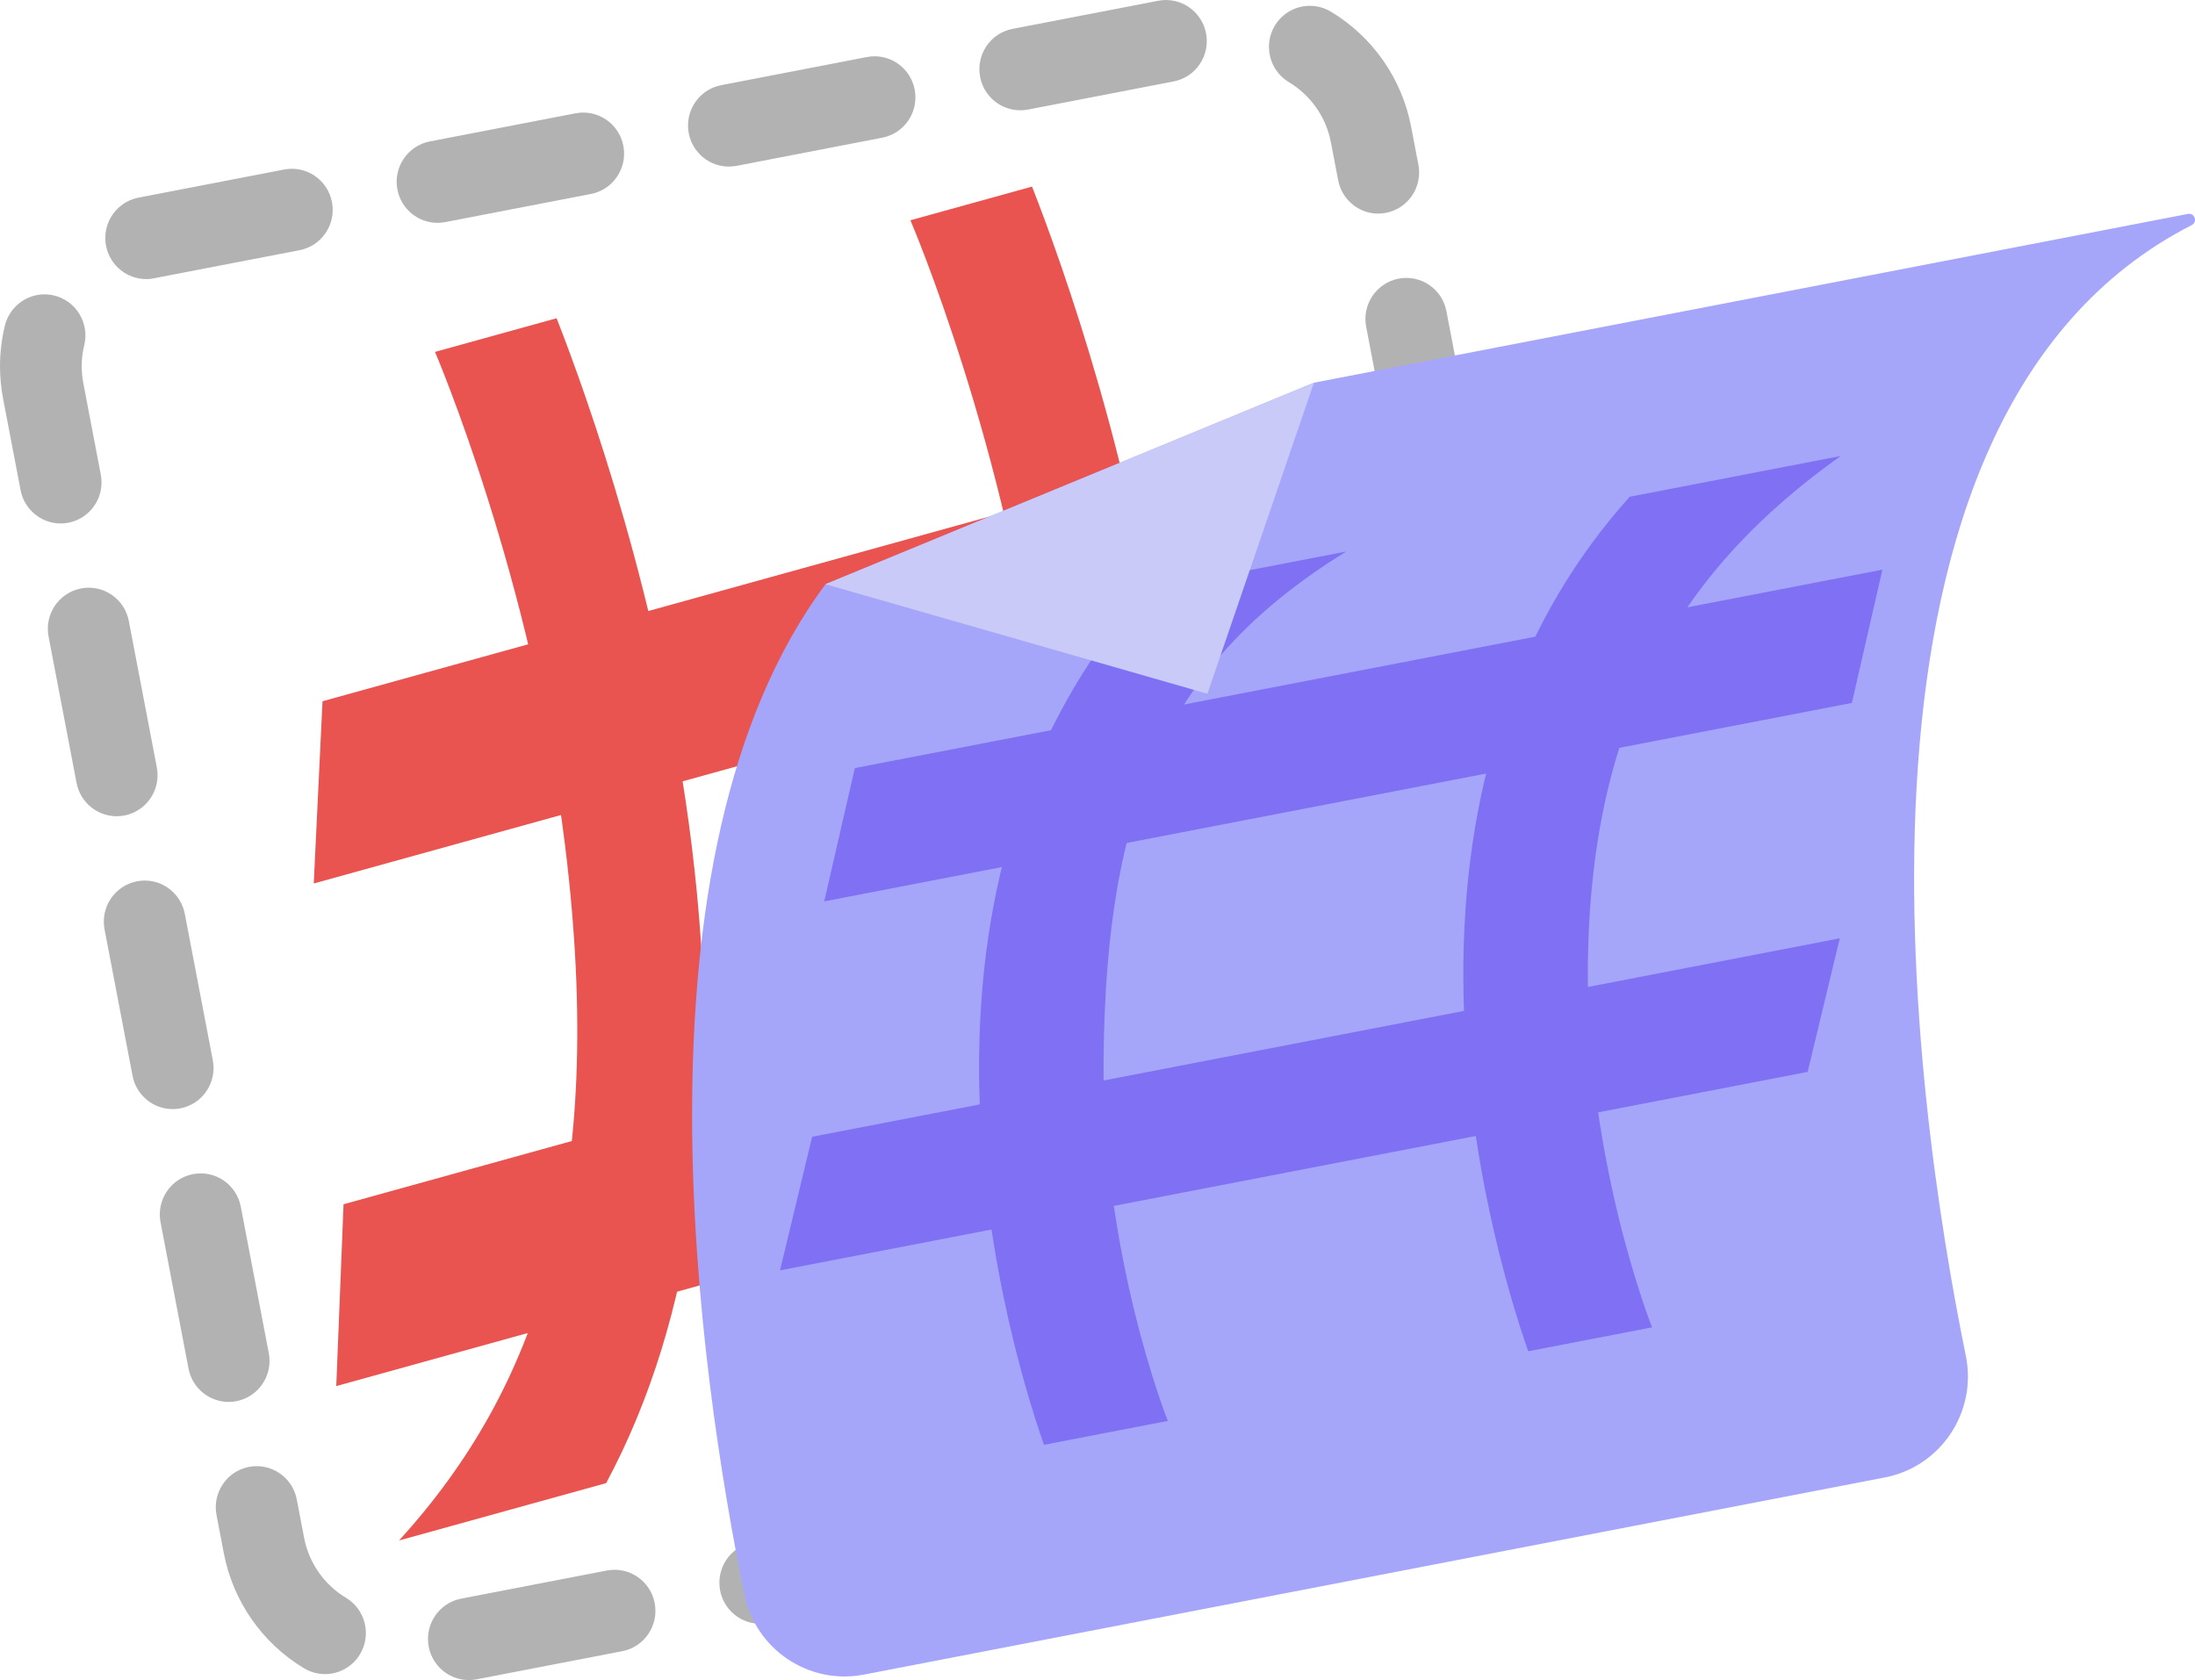 <svg xmlns="http://www.w3.org/2000/svg" width="192" height="147" viewBox="0 0 192 147" fill="none"><g clip-path="url(#clip0_2423_760)"><path d="M77.367 123.027C91.721 109.556 94.704 92.429 91.015 62.464C88.162 39.237 79.722 19.471 79.635 19.272L90.272 16.326C92.911 23.045 99.498 41.376 102.1 62.531C104.88 85.095 102.301 103.91 94.607 118.252L77.367 123.027Z" fill="#E95350"></path><path d="M34.91 134.786C46.996 121.487 53.12 103.947 49.428 73.981C46.574 50.754 38.135 30.988 38.051 30.79L48.685 27.844C51.324 34.563 57.91 52.893 60.513 74.048C63.292 96.612 60.714 115.427 53.02 129.769L34.91 134.786Z" fill="#E95350"></path><path d="M30.05 105.369L118.291 80.922L117.655 96.831L29.414 121.278L30.05 105.369Z" fill="#E95350"></path><path d="M28.211 61.357L116.453 36.91L115.687 52.856L27.445 77.303L28.211 61.357Z" fill="#E95350"></path><g style="mix-blend-mode:multiply"><path d="M41.006 147C39.327 147 37.829 145.803 37.501 144.085C37.13 142.134 38.397 140.251 40.337 139.878L53.082 137.416C55.025 137.043 56.895 138.318 57.267 140.268C57.638 142.218 56.37 144.102 54.43 144.475L41.685 146.936C41.458 146.98 41.23 147 41.006 147ZM28.422 146.479C27.8 146.479 27.168 146.314 26.593 145.968C22.937 143.772 20.381 140.103 19.578 135.903L18.939 132.557C18.568 130.607 19.836 128.724 21.776 128.35C23.716 127.974 25.589 129.252 25.961 131.202L26.599 134.548C27.018 136.74 28.352 138.654 30.262 139.801C31.958 140.82 32.51 143.025 31.497 144.727C30.828 145.854 29.64 146.479 28.426 146.479H28.422ZM66.495 142.077C64.816 142.077 63.318 140.88 62.99 139.162C62.618 137.211 63.886 135.328 65.826 134.955L78.571 132.493C80.514 132.117 82.384 133.395 82.755 135.345C83.127 137.295 81.859 139.178 79.919 139.552L67.174 142.013C66.947 142.057 66.719 142.077 66.495 142.077ZM91.981 137.154C90.302 137.154 88.803 135.957 88.475 134.239C88.104 132.288 89.372 130.408 91.312 130.032L104.053 127.57C105.997 127.194 107.866 128.471 108.238 130.422C108.609 132.372 107.341 134.252 105.401 134.629L92.66 137.09C92.433 137.134 92.205 137.154 91.981 137.154ZM117.467 132.231C115.787 132.231 114.289 131.034 113.961 129.315C113.59 127.365 114.857 125.485 116.798 125.109L129.532 122.647C131.439 122.254 133.315 123.471 133.74 125.388C134.168 127.325 132.954 129.245 131.027 129.672C130.99 129.682 130.937 129.692 130.887 129.702L118.142 132.164C117.915 132.207 117.687 132.228 117.463 132.228L117.467 132.231ZM19.996 122.664C18.317 122.664 16.819 121.467 16.491 119.748L14.042 106.94C13.671 104.989 14.939 103.109 16.879 102.733C18.822 102.36 20.692 103.634 21.064 105.584L23.512 118.393C23.883 120.344 22.616 122.223 20.675 122.6C20.448 122.644 20.221 122.664 19.996 122.664ZM139.126 121.225C138.848 121.225 138.564 121.191 138.283 121.124C136.363 120.656 135.185 118.716 135.65 116.786C135.794 116.191 135.867 115.575 135.867 114.96C135.867 114.462 135.821 113.961 135.727 113.467L134.195 105.45C133.824 103.5 135.091 101.62 137.032 101.243C138.972 100.866 140.845 102.144 141.216 104.095L142.748 112.112C142.929 113.05 143.019 114.008 143.019 114.96C143.019 116.144 142.879 117.327 142.601 118.477C142.206 120.122 140.741 121.225 139.129 121.225H139.126ZM15.099 97.043C13.42 97.043 11.922 95.846 11.594 94.127L9.145 81.319C8.774 79.368 10.042 77.489 11.982 77.112C13.922 76.735 15.795 78.013 16.166 79.963L18.615 92.772C18.986 94.723 17.718 96.603 15.778 96.979C15.551 97.023 15.323 97.043 15.099 97.043ZM135.249 95.553C133.569 95.553 132.071 94.356 131.743 92.638L129.295 79.829C128.923 77.879 130.191 75.999 132.131 75.622C134.071 75.249 135.944 76.523 136.316 78.474L138.764 91.283C139.136 93.233 137.868 95.113 135.928 95.489C135.7 95.533 135.473 95.553 135.249 95.553ZM10.202 71.419C8.523 71.419 7.025 70.222 6.697 68.503L4.248 55.694C3.877 53.744 5.145 51.864 7.085 51.488C9.028 51.111 10.898 52.389 11.269 54.339L13.718 67.148C14.089 69.098 12.821 70.978 10.881 71.355C10.654 71.398 10.426 71.419 10.202 71.419ZM130.352 69.932C128.672 69.932 127.174 68.735 126.846 67.017L124.397 54.208C124.026 52.258 125.294 50.378 127.234 50.001C129.174 49.628 131.047 50.903 131.419 52.853L133.867 65.662C134.238 67.612 132.971 69.492 131.031 69.868C130.803 69.912 130.576 69.932 130.352 69.932ZM5.305 45.801C3.626 45.801 2.127 44.604 1.8 42.886L0.271 34.886C0.09 33.947 0 32.989 0 32.037C0 30.847 0.144 29.653 0.425 28.496C0.893 26.57 2.83 25.386 4.743 25.857C6.66 26.327 7.837 28.271 7.369 30.198C7.222 30.8 7.148 31.419 7.148 32.037C7.148 32.535 7.195 33.036 7.289 33.53L8.817 41.531C9.189 43.481 7.921 45.361 5.981 45.737C5.753 45.781 5.526 45.801 5.302 45.801H5.305ZM125.454 44.312C123.775 44.312 122.277 43.114 121.949 41.396L119.5 28.587C119.129 26.637 120.397 24.757 122.337 24.38C124.28 24.007 126.15 25.282 126.522 27.232L128.97 40.041C129.341 41.991 128.074 43.871 126.133 44.248C125.906 44.291 125.679 44.312 125.454 44.312ZM12.781 24.417C11.142 24.417 9.667 23.277 9.296 21.603C8.868 19.666 10.082 17.746 12.009 17.315C12.049 17.305 12.092 17.298 12.139 17.288L24.853 14.833C26.794 14.457 28.667 15.735 29.038 17.685C29.409 19.636 28.142 21.519 26.201 21.892L13.283 24.384C13.116 24.407 12.948 24.421 12.781 24.421V24.417ZM38.267 19.498C36.588 19.498 35.089 18.3 34.761 16.582C34.39 14.632 35.658 12.752 37.598 12.375L50.342 9.914C52.282 9.54 54.156 10.815 54.527 12.765C54.898 14.716 53.63 16.596 51.69 16.972L38.946 19.434C38.718 19.477 38.491 19.498 38.267 19.498ZM120.557 18.691C118.878 18.691 117.38 17.493 117.052 15.775L116.416 12.449C115.995 10.253 114.657 8.333 112.743 7.19C111.048 6.174 110.492 3.968 111.499 2.263C112.509 0.559 114.7 0 116.4 1.012C120.066 3.208 122.631 6.88 123.434 11.091L124.07 14.416C124.441 16.367 123.173 18.247 121.233 18.623C121.006 18.667 120.778 18.687 120.554 18.687L120.557 18.691ZM63.752 14.575C62.073 14.575 60.575 13.377 60.247 11.659C59.876 9.709 61.143 7.829 63.084 7.452L75.825 4.991C77.768 4.614 79.638 5.892 80.009 7.842C80.38 9.793 79.113 11.672 77.173 12.049L64.431 14.511C64.204 14.554 63.977 14.575 63.752 14.575ZM89.238 9.648C87.559 9.648 86.06 8.451 85.733 6.733C85.361 4.782 86.629 2.899 88.569 2.526L101.31 0.068C103.254 -0.309 105.124 0.969 105.495 2.919C105.866 4.87 104.598 6.753 102.658 7.126L89.914 9.588C89.686 9.631 89.459 9.651 89.235 9.651L89.238 9.648Z" fill="#B2B2B2"></path></g><path d="M164.871 129.272L75.567 146.523C70.756 147.451 66.097 144.33 65.11 139.508C61.23 120.522 54.436 75.01 72.208 51.117V51.111L114.931 33.486L191.384 18.717C191.976 18.603 192.25 19.42 191.712 19.696C158.81 36.493 167.347 95.973 171.956 118.645C172.953 123.551 169.765 128.327 164.871 129.272Z" fill="#A5A6F9"></path><path d="M117.754 48.256C101.909 58.041 96.768 70.581 96.53 92.58C96.34 109.63 102.086 124.18 102.15 124.325L91.316 126.417C89.59 121.473 85.475 107.989 85.646 92.459C85.823 75.898 90.784 62.117 100.197 51.649L117.758 48.256H117.754Z" fill="#7F70F4"></path><path d="M161.004 39.899C147.41 49.574 139.127 62.396 138.893 84.395C138.702 101.445 144.449 115.995 144.506 116.14L133.675 118.231C131.949 113.288 127.835 99.803 128.005 84.274C128.182 67.713 133.143 53.932 142.556 43.464L161.004 39.899Z" fill="#7F70F4"></path><path d="M161.985 61.505L72.098 78.867L74.774 67.205L164.657 49.843L161.985 61.505Z" fill="#7F70F4"></path><path d="M158.117 93.787L68.231 111.153L71.04 99.464L160.927 82.102L158.117 93.787Z" fill="#7F70F4"></path><path d="M114.932 33.486L105.616 60.701L72.21 51.117L72.203 51.114L72.213 51.111L114.932 33.486Z" fill="#C9CAF7"></path></g><defs><clipPath id="clip0_2423_760"><rect width="192" height="147" fill="white"></rect></clipPath></defs></svg>